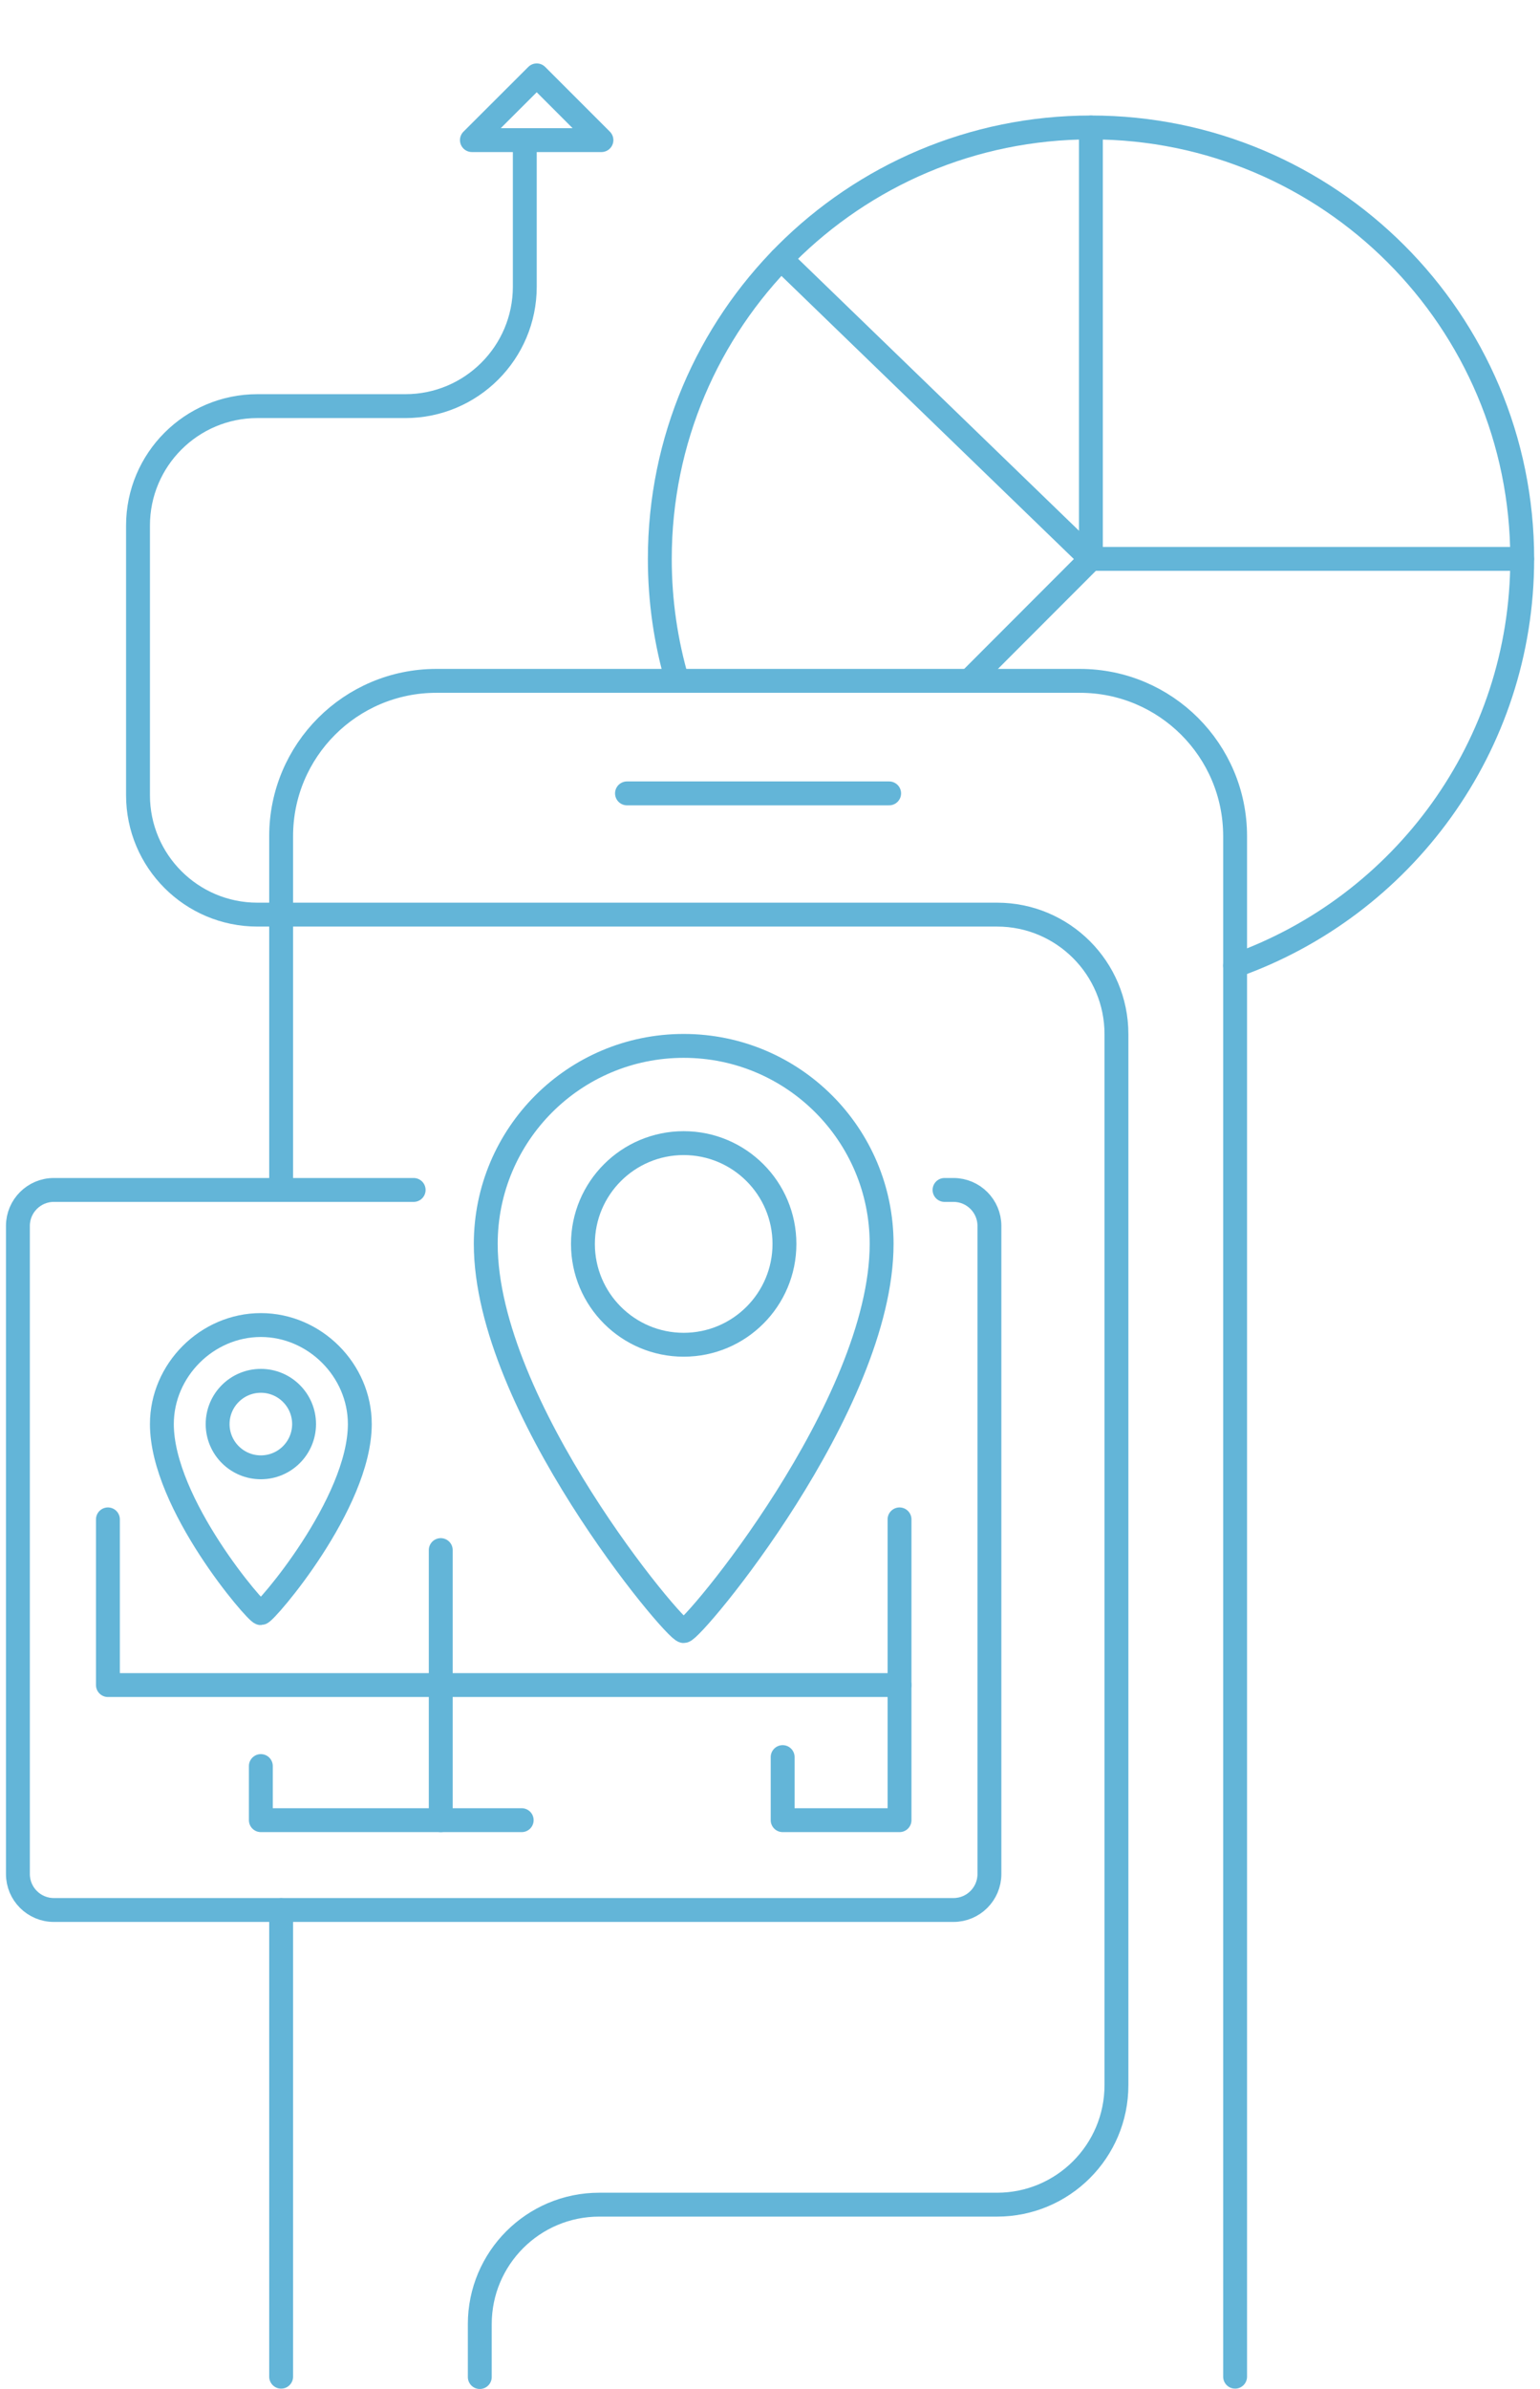 <svg width="129" height="200" viewBox="0 0 129 200" fill="none" xmlns="http://www.w3.org/2000/svg">
<g clip-path="url(#clip0_423_1888)">
<path d="M23.55 99.62V70C23.55 62.82 29.37 57 36.55 57H90.46C97.64 57 103.46 62.82 103.46 70V198.97" stroke="#63B5D8" stroke-width="2" stroke-linecap="round" stroke-linejoin="round"/>
<path d="M23.55 198.97V159.91" stroke="#63B5D8" stroke-width="2" stroke-linecap="round" stroke-linejoin="round"/>
<path d="M52.52 66.42H74.48" stroke="#63B5D8" stroke-width="2" stroke-linecap="round" stroke-linejoin="round"/>
<path d="M79.12 99.62H79.87C81.53 99.62 82.88 100.97 82.88 102.63V156.89C82.88 158.55 81.53 159.9 79.87 159.9H4.51C2.85 159.9 1.5 158.55 1.5 156.89V102.63C1.5 100.97 2.85 99.62 4.51 99.62H34.65" stroke="#63B5D8" stroke-width="2" stroke-linecap="round" stroke-linejoin="round"/>
<path d="M75.35 127.2V141.07H9.04V127.2" stroke="#63B5D8" stroke-width="2" stroke-linecap="round" stroke-linejoin="round"/>
<path d="M75.35 141.07V152.38H65.56V147.1" stroke="#63B5D8" stroke-width="2" stroke-linecap="round" stroke-linejoin="round"/>
<path d="M36.92 129.77V152.38" stroke="#63B5D8" stroke-width="2" stroke-linecap="round" stroke-linejoin="round"/>
<path d="M43.7 152.38H21.85V147.85" stroke="#63B5D8" stroke-width="2" stroke-linecap="round" stroke-linejoin="round"/>
<path d="M30.14 119.22C30.14 125.9 22.22 135.05 21.85 135.05C21.48 135.05 13.56 125.9 13.56 119.22C13.56 114.71 17.34 110.93 21.85 110.93C26.36 110.93 30.14 114.71 30.14 119.22Z" stroke="#63B5D8" stroke-width="2" stroke-linecap="round" stroke-linejoin="round"/>
<path d="M21.851 122.84C23.85 122.84 25.471 121.219 25.471 119.22C25.471 117.221 23.85 115.6 21.851 115.6C19.851 115.6 18.23 117.221 18.23 119.22C18.23 121.219 19.851 122.84 21.851 122.84Z" stroke="#63B5D8" stroke-width="2" stroke-linecap="round" stroke-linejoin="round"/>
<path d="M73.85 104.14C73.85 117.7 58.02 136.55 57.27 136.55C56.52 136.55 40.69 117.71 40.69 104.14C40.69 94.98 48.11 87.56 57.27 87.56C66.43 87.56 73.85 94.98 73.85 104.14V104.14Z" stroke="#63B5D8" stroke-width="2" stroke-linecap="round" stroke-linejoin="round"/>
<path d="M57.27 112.58C61.931 112.58 65.71 108.801 65.71 104.14C65.71 99.479 61.931 95.7 57.27 95.7C52.609 95.7 48.83 99.479 48.83 104.14C48.83 108.801 52.609 112.58 57.27 112.58Z" stroke="#63B5D8" stroke-width="2" stroke-linecap="round" stroke-linejoin="round"/>
<path d="M56.73 57C55.779 53.76 55.27 50.34 55.27 46.79C55.27 26.84 71.439 10.67 91.389 10.67C111.34 10.67 127.51 26.84 127.51 46.79C127.51 62.5 117.47 75.87 103.46 80.84" stroke="#63B5D8" stroke-width="2" stroke-linecap="round" stroke-linejoin="round"/>
<path d="M91.38 10.68V46.79H127.5" stroke="#63B5D8" stroke-width="2" stroke-linecap="round" stroke-linejoin="round"/>
<path d="M65.43 21.68L91.38 46.79L81.25 56.93" stroke="#63B5D8" stroke-width="2" stroke-linecap="round" stroke-linejoin="round"/>
<path d="M40.19 199V194.57C40.19 189.05 44.67 184.57 50.19 184.57H83.52C89.04 184.57 93.52 180.09 93.52 174.57V86.57C93.52 81.05 89.04 76.57 83.52 76.57H21.56C16.04 76.57 11.56 72.09 11.56 66.57V44C11.56 38.48 16.04 34 21.56 34H33.96C39.48 34 43.96 29.52 43.96 24V12.31" stroke="#63B5D8" stroke-width="2" stroke-linecap="round" stroke-linejoin="round"/>
<path d="M50.38 11.73H39.53L44.96 6.31L50.38 11.73Z" stroke="#63B5D8" stroke-width="2" stroke-linecap="round" stroke-linejoin="round"/>
</g>
<defs>
<clipPath id="clip0_423_1888">
<rect width="128" height="200" fill="white" transform="translate(0.5)"/>
</clipPath>
</defs>
</svg>
